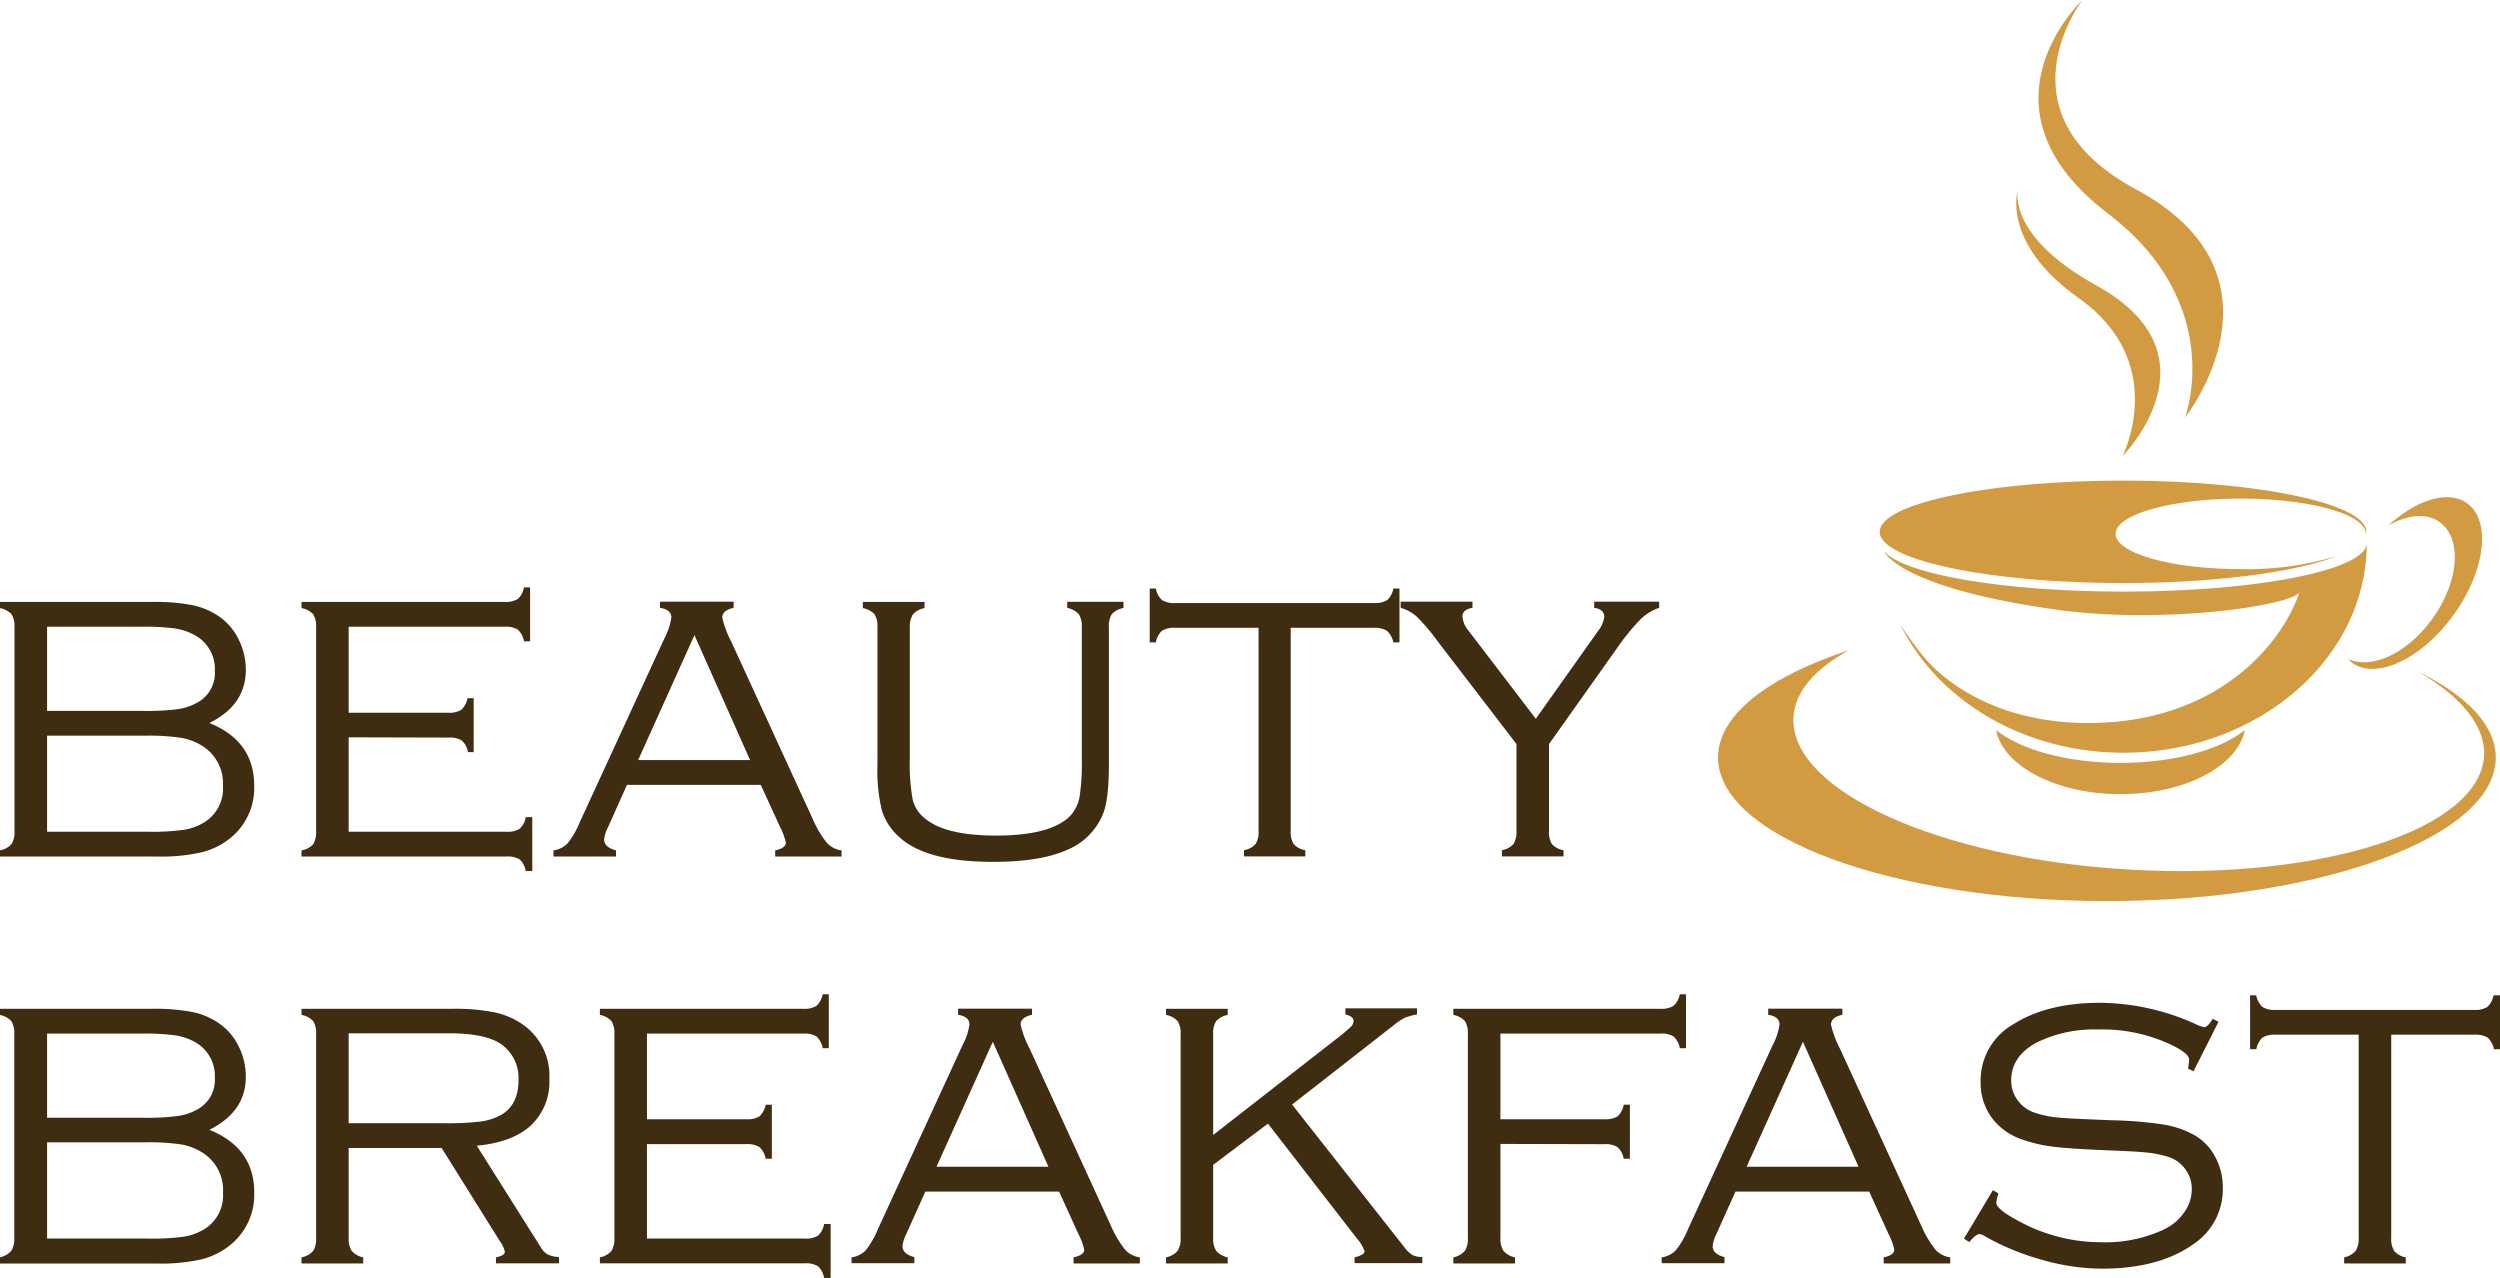 <svg id="Layer_1" data-name="Layer 1" xmlns="http://www.w3.org/2000/svg" viewBox="0 0 380.16 194.33"><defs><style>.cls-1{fill:#3f2d12;}.cls-2{fill:#d29b42;}</style></defs><title>beauty_breakfast_logo</title><path class="cls-1" d="M131.68,428.74q6.81,2.76,6.81,9.51a9.78,9.78,0,0,1-3.46,7.86,11.26,11.26,0,0,1-4.46,2.28,27.63,27.63,0,0,1-6.75.66h-24v-.94a3.11,3.11,0,0,0,1.77-.95,3.46,3.46,0,0,0,.45-2V414.2a3.45,3.45,0,0,0-.45-2,3.23,3.23,0,0,0-1.77-.93v-.94H123.1a30,30,0,0,1,5.88.47,11.15,11.15,0,0,1,3.91,1.57,9,9,0,0,1,3.17,3.53,10.35,10.35,0,0,1,1.16,4.78Q137.22,426,131.68,428.74ZM107,426.9h14.7a35.3,35.3,0,0,0,5.14-.26,8.38,8.38,0,0,0,3-1,5.09,5.09,0,0,0,2.67-4.81,5.87,5.87,0,0,0-3.09-5.47,9.13,9.13,0,0,0-3-1,36.65,36.65,0,0,0-5.07-.26H107Zm0,18.38h15.43a35,35,0,0,0,5.4-.3,8.32,8.32,0,0,0,3.11-1.16,6,6,0,0,0,2.8-5.5,6.69,6.69,0,0,0-3.25-6.16,8.73,8.73,0,0,0-3.16-1.17,33.25,33.25,0,0,0-5.35-.32H107Z" transform="translate(-99.84 -318.8)"/><path class="cls-1" d="M152.86,430.92v14.36H176.8a3.55,3.55,0,0,0,2.06-.45,3,3,0,0,0,.92-1.77h1v8.2h-1a3.1,3.1,0,0,0-.9-1.76,3.45,3.45,0,0,0-2-.45H145.69v-.94a3.08,3.08,0,0,0,1.79-.95,3.65,3.65,0,0,0,.43-2V414.2a3.45,3.45,0,0,0-.45-2,3.23,3.23,0,0,0-1.77-.93v-.94h30.9a3.51,3.51,0,0,0,2-.45,3.2,3.2,0,0,0,.93-1.76h.93v8.2h-.93a3.16,3.16,0,0,0-.93-1.77,3.51,3.51,0,0,0-2-.45H152.86v13.08H168a3.45,3.45,0,0,0,2-.45,3.2,3.2,0,0,0,.93-1.76h.94v8.2H171a3,3,0,0,0-.95-1.77,3.47,3.47,0,0,0-2-.44Z" transform="translate(-99.84 -318.8)"/><path class="cls-1" d="M215.52,438.15H195.18l-2.91,6.5a5,5,0,0,0-.56,1.8c0,.79.6,1.34,1.8,1.66v.94H184v-.94a3.66,3.66,0,0,0,2.17-1.09,13.17,13.17,0,0,0,1.85-3.23l12.84-27.89a9.75,9.75,0,0,0,1.07-3.19c0-.8-.58-1.3-1.73-1.48v-.94H211.4v.94c-1.15.25-1.73.75-1.73,1.48a15.27,15.27,0,0,0,1.39,3.71l12.32,26.81a16.16,16.16,0,0,0,2.14,3.67,3.66,3.66,0,0,0,2.29,1.21v.94H217.72v-.94q1.62-.35,1.62-1.17a9.43,9.43,0,0,0-.83-2.29Zm-1.62-3.77-8.46-19-8.56,19Z" transform="translate(-99.84 -318.8)"/><path class="cls-1" d="M238.19,414.2v19.9a29.73,29.73,0,0,0,.45,6.35,5.26,5.26,0,0,0,2,2.92q3.12,2.49,10.66,2.49,8.34,0,11.28-3A5.73,5.73,0,0,0,264,440a34.08,34.08,0,0,0,.34-5.9V414.2a3.46,3.46,0,0,0-.45-2,3.08,3.08,0,0,0-1.76-.95v-.94h8.55v.94a3.23,3.23,0,0,0-1.77.93,3.45,3.45,0,0,0-.45,2v20.9q0,5.34-.9,7.51a10,10,0,0,1-5.57,5.5q-4.05,1.77-11.14,1.77-10.17,0-14.26-3.77a9,9,0,0,1-2.65-4.05,26.27,26.27,0,0,1-.67-7V414.2a3.45,3.45,0,0,0-.45-2,3.23,3.23,0,0,0-1.77-.93v-.94h9.38v.94a3.12,3.12,0,0,0-1.76.95A3.46,3.46,0,0,0,238.19,414.2Z" transform="translate(-99.84 -318.8)"/><path class="cls-1" d="M296.11,414.27v30.87a3.55,3.55,0,0,0,.44,2,3,3,0,0,0,1.78.95v.94H289v-.94a3.11,3.11,0,0,0,1.77-.95,3.46,3.46,0,0,0,.45-2V414.27H278.54a3.54,3.54,0,0,0-2,.44,3.17,3.17,0,0,0-.94,1.78h-.93v-8.2h.93a3.17,3.17,0,0,0,.94,1.76,3.45,3.45,0,0,0,2,.45h30.2a3.51,3.51,0,0,0,2.05-.45,3.23,3.23,0,0,0,.93-1.76h.93v8.2h-.93a3.17,3.17,0,0,0-1-1.78,3.57,3.57,0,0,0-2-.44Z" transform="translate(-99.84 -318.8)"/><path class="cls-1" d="M335.39,431.94v13.2a3.56,3.56,0,0,0,.43,2,3.08,3.08,0,0,0,1.78.95v.94h-9.37v-.94a3.12,3.12,0,0,0,1.76-.95,3.46,3.46,0,0,0,.45-2v-13.2L318.5,416.38a31.18,31.18,0,0,0-3.21-3.8,6.17,6.17,0,0,0-2.46-1.35v-.94h10.92v.94c-1,.16-1.52.6-1.52,1.31a3.73,3.73,0,0,0,.93,2.18l10.22,13.38,9.47-13.35a4.47,4.47,0,0,0,.94-2.14q0-1.17-1.53-1.38v-.94h9.88v.94a7.48,7.48,0,0,0-2.87,1.78,34.12,34.12,0,0,0-3.6,4.44Z" transform="translate(-99.84 -318.8)"/><path class="cls-1" d="M131.68,490.6q6.82,2.77,6.82,9.52A9.81,9.81,0,0,1,135,508a11.26,11.26,0,0,1-4.47,2.29,27.67,27.67,0,0,1-6.74.65h-24V510a3.17,3.17,0,0,0,1.77-1,3.48,3.48,0,0,0,.45-2V476.07a3.45,3.45,0,0,0-.45-2,3.23,3.23,0,0,0-1.77-.94v-.93H123.1a30,30,0,0,1,5.88.47,11,11,0,0,1,3.91,1.57,9,9,0,0,1,3.17,3.53,10.32,10.32,0,0,1,1.16,4.78Q137.22,487.84,131.68,490.6ZM107,488.77h14.7a36.81,36.81,0,0,0,5.14-.26,8.38,8.38,0,0,0,3-1,5.1,5.1,0,0,0,2.67-4.81,5.88,5.88,0,0,0-3.08-5.47,8.75,8.75,0,0,0-3-1,36.65,36.65,0,0,0-5.07-.26H107Zm0,18.37h15.43a35.08,35.08,0,0,0,5.4-.29,8.49,8.49,0,0,0,3.11-1.16,6,6,0,0,0,2.81-5.5A6.69,6.69,0,0,0,130.5,494a8.68,8.68,0,0,0-3.16-1.18,33.5,33.5,0,0,0-5.35-.31H107Z" transform="translate(-99.84 -318.8)"/><path class="cls-1" d="M152.86,493.37V507a3.48,3.48,0,0,0,.45,2,3.14,3.14,0,0,0,1.76,1v.93h-9.38V510a3.13,3.13,0,0,0,1.79-1,3.67,3.67,0,0,0,.43-2V476.07a3.45,3.45,0,0,0-.45-2,3.23,3.23,0,0,0-1.77-.94v-.93h23a30.1,30.1,0,0,1,6.38.55,11.79,11.79,0,0,1,4.31,1.87,9.52,9.52,0,0,1,4,8.31,9.09,9.09,0,0,1-2.8,7c-1.87,1.72-4.61,2.75-8.24,3.09l9.73,15.44a3,3,0,0,0,1,1.07,5.31,5.31,0,0,0,1.78.45v.93h-9.59V510c.9-.18,1.35-.47,1.35-.86a4.47,4.47,0,0,0-.8-1.67L167,493.37Zm0-3.77H167.6a40.75,40.75,0,0,0,5.34-.26,8.78,8.78,0,0,0,3-.95c1.83-1,2.74-2.78,2.74-5.3a6.29,6.29,0,0,0-2.56-5.46q-2.35-1.69-8-1.7H152.86Z" transform="translate(-99.84 -318.8)"/><path class="cls-1" d="M198.22,492.78v14.36h23.95a3.58,3.58,0,0,0,2.06-.44,3,3,0,0,0,.92-1.77h1v8.2h-1a3.14,3.14,0,0,0-.9-1.77,3.51,3.51,0,0,0-2.05-.45H191.06V510a3.1,3.1,0,0,0,1.78-1,3.58,3.58,0,0,0,.43-2V476.07a3.45,3.45,0,0,0-.45-2,3.2,3.2,0,0,0-1.76-.94v-.93H222a3.45,3.45,0,0,0,2-.45,3.17,3.17,0,0,0,.94-1.76h.93v8.2h-.93a3.17,3.17,0,0,0-.94-1.78,3.54,3.54,0,0,0-2-.44H198.22V489h15.12a3.51,3.51,0,0,0,2-.45,3.23,3.23,0,0,0,.93-1.76h.94V495h-.94a3.1,3.1,0,0,0-.95-1.77,3.48,3.48,0,0,0-2-.45Z" transform="translate(-99.84 -318.8)"/><path class="cls-1" d="M260.89,500H240.55l-2.92,6.5a5,5,0,0,0-.55,1.8c0,.79.6,1.34,1.8,1.66v.93h-9.55V510a3.69,3.69,0,0,0,2.17-1.09,13.51,13.51,0,0,0,1.85-3.23l12.83-27.89a9.6,9.6,0,0,0,1.08-3.19c0-.81-.58-1.3-1.73-1.49v-.93h11.24v.93c-1.15.26-1.73.75-1.73,1.49a14.67,14.67,0,0,0,1.39,3.7l12.31,26.82a16.49,16.49,0,0,0,2.15,3.67,3.71,3.71,0,0,0,2.28,1.21v.93H263.09V510q1.62-.35,1.62-1.17a9.2,9.2,0,0,0-.84-2.29Zm-1.62-3.78-8.46-19-8.56,19Z" transform="translate(-99.84 -318.8)"/><path class="cls-1" d="M284.32,495.93V507a3.48,3.48,0,0,0,.45,2,3.14,3.14,0,0,0,1.76,1v.93h-9.38V510a3.17,3.17,0,0,0,1.77-1,3.48,3.48,0,0,0,.45-2V476.07a3.45,3.45,0,0,0-.45-2,3.23,3.23,0,0,0-1.77-.94v-.93h9.38v.93a3.2,3.2,0,0,0-1.76.94,3.45,3.45,0,0,0-.45,2v15.32l18.54-14.46a30.59,30.59,0,0,0,2.36-1.95,1.36,1.36,0,0,0,.45-.92c0-.48-.42-.81-1.25-1v-.93h10.9v.93a10.19,10.19,0,0,0-1.9.52,9.72,9.72,0,0,0-1.63,1.11l-15.47,12.07,17.13,21.77a4.4,4.4,0,0,0,1.2,1.13,3.55,3.55,0,0,0,1.47.29v.93h-10.3V510c1-.25,1.52-.56,1.52-.93a6,6,0,0,0-1.21-2l-13.48-17.41Z" transform="translate(-99.84 -318.8)"/><path class="cls-1" d="M328,492.75V507a3.48,3.48,0,0,0,.45,2,3.17,3.17,0,0,0,1.77,1v.93h-9.38V510a3.14,3.14,0,0,0,1.76-1,3.48,3.48,0,0,0,.45-2V476.07a3.45,3.45,0,0,0-.45-2,3.2,3.2,0,0,0-1.76-.94v-.93h31.49a3.46,3.46,0,0,0,2-.45,3.18,3.18,0,0,0,.95-1.76h.94v8.2h-.94a3.17,3.17,0,0,0-.95-1.78,3.55,3.55,0,0,0-2-.44H328V489h15.82a3.49,3.49,0,0,0,2-.45,3.16,3.16,0,0,0,.93-1.77h.94V495h-.94a3.23,3.23,0,0,0-.93-1.76,3.49,3.49,0,0,0-2-.45Z" transform="translate(-99.84 -318.8)"/><path class="cls-1" d="M384.08,500H363.74l-2.92,6.5a5,5,0,0,0-.55,1.8c0,.79.6,1.34,1.8,1.66v.93h-9.55V510a3.66,3.66,0,0,0,2.16-1.09,13.12,13.12,0,0,0,1.86-3.23l12.83-27.89a9.5,9.5,0,0,0,1.07-3.19c0-.81-.57-1.3-1.72-1.49v-.93H380v.93c-1.15.26-1.73.75-1.73,1.49a14.88,14.88,0,0,0,1.38,3.7l12.32,26.82a16.11,16.11,0,0,0,2.15,3.67,3.71,3.71,0,0,0,2.28,1.21v.93H386.28V510c1.08-.23,1.61-.62,1.61-1.17a9,9,0,0,0-.83-2.29Zm-1.62-3.78-8.46-19-8.56,19Z" transform="translate(-99.84 -318.8)"/><path class="cls-1" d="M437.2,474.17l-3.81,7.54-.83-.42a10.18,10.18,0,0,0,.17-1.38q0-.82-2.25-2a24.39,24.39,0,0,0-11.62-2.56,19.72,19.72,0,0,0-9.35,2c-2.56,1.39-3.84,3.31-3.84,5.78a5,5,0,0,0,1,3,5.24,5.24,0,0,0,2.6,1.88,15.33,15.33,0,0,0,3.53.73c1.26.12,4,.25,8.16.41a60.17,60.17,0,0,1,7.91.66,14.26,14.26,0,0,1,4.58,1.56,8.13,8.13,0,0,1,3.22,3.3,9.68,9.68,0,0,1,1.18,4.73,10,10,0,0,1-4.4,8.54q-5.25,3.78-14,3.78a33.47,33.47,0,0,1-9-1.32,38.48,38.48,0,0,1-8.77-3.6,1.84,1.84,0,0,0-.83-.34c-.35,0-.87.4-1.56,1.21l-.8-.52,4.4-7.37.83.48c-.07.28-.12.46-.14.56a3.37,3.37,0,0,0-.17.89c0,.65,1.17,1.6,3.53,2.84a26.07,26.07,0,0,0,12.35,3.15,21,21,0,0,0,9.73-2,7.84,7.84,0,0,0,3-2.61,6,6,0,0,0,1.11-3.44,5,5,0,0,0-.94-3,5.11,5.11,0,0,0-2.45-1.87,15.93,15.93,0,0,0-3.17-.69c-1.16-.14-3.36-.26-6.59-.38q-5.71-.24-8.17-.57a21.92,21.92,0,0,1-4.63-1.12,9.52,9.52,0,0,1-4.47-3.26,9,9,0,0,1-1.69-5.46,9.86,9.86,0,0,1,5-8.76c3.43-2.17,7.81-3.25,13.11-3.25a35.77,35.77,0,0,1,14.61,3.25A6.56,6.56,0,0,0,435,475c.36,0,.8-.42,1.31-1.28Z" transform="translate(-99.84 -318.8)"/><path class="cls-1" d="M463.46,476.14V507a3.58,3.58,0,0,0,.43,2,3.1,3.1,0,0,0,1.78,1v.93H456.3V510a3.18,3.18,0,0,0,1.76-1,3.48,3.48,0,0,0,.45-2V476.14H445.88a3.54,3.54,0,0,0-2,.44,3.3,3.3,0,0,0-.94,1.77H442v-8.2h.93a3.3,3.3,0,0,0,.94,1.77,3.45,3.45,0,0,0,2,.45h30.21a3.45,3.45,0,0,0,2-.45,3.23,3.23,0,0,0,.94-1.77H480v8.2h-.93a3.17,3.17,0,0,0-.95-1.77,3.59,3.59,0,0,0-2-.44Z" transform="translate(-99.84 -318.8)"/><path class="cls-2" d="M459.42,400.63a1.83,1.83,0,0,0,.23-.64A1.65,1.65,0,0,1,459.42,400.63Z" transform="translate(-99.84 -318.8)"/><path class="cls-2" d="M440.6,405.34c-10.52,0-19.05-2.4-19.05-5.36s8.53-5.36,19.05-5.36,19,2.4,19,5.36a1.57,1.57,0,0,0,.08-.31c0-4.29-16.55-7.78-37-7.78s-37,3.49-37,7.78,16.55,7.79,37,7.79c14.19,0,26.5-1.69,32.69-4.16A47.18,47.18,0,0,1,440.6,405.34Z" transform="translate(-99.84 -318.8)"/><path class="cls-2" d="M422.76,408.76c-18.06,0-33.07-2.59-36.3-6l0,.13c1.84,2.4,8.22,6.13,26.27,8.64,16.35,2.26,36.14-.72,36.8-2.76-2.11,6.58-10.42,18.16-28,19.79-11.23,1-20.87-2.06-27.33-7.95a24.53,24.53,0,0,1-2.49-2.76c-1-1.23-2.77-3.82-2.9-4.06,5.62,11.42,18.64,19.47,33.93,19.47,20.42,0,37-14.27,37-31.88C459.73,405.46,443.18,408.76,422.76,408.76Z" transform="translate(-99.84 -318.8)"/><path class="cls-2" d="M467.58,420.94c6.46,3.77,10.21,8.2,10,12.79-.63,11.19-24.65,18.94-53.65,17.32s-52-12-51.37-23.2c.22-3.9,3.32-7.37,8.44-10.18-12.19,4-19.91,9.82-19.91,16.31,0,12.06,26.49,21.84,59.16,21.84S479.36,446,479.36,434C479.36,429.08,474.94,424.58,467.58,420.94Z" transform="translate(-99.84 -318.8)"/><path class="cls-2" d="M422.29,434.81c-8.22,0-15.28-2.05-18.92-5,1.07,5.47,9.08,9.75,18.92,9.75s17.84-4.28,18.91-9.75C437.56,432.76,430.5,434.81,422.29,434.81Z" transform="translate(-99.84 -318.8)"/><path class="cls-2" d="M475,395.33c-2.89-2.08-7.7-.53-12,3.39,2.9-1.63,5.83-2,7.85-.5,3.43,2.47,2.93,9-1.13,14.67-3.77,5.24-9.26,7.77-12.78,6.12a4.31,4.31,0,0,0,.56.57c3.7,2.67,10.62-.59,15.45-7.29S478.7,398,475,395.33Z" transform="translate(-99.84 -318.8)"/><path class="cls-2" d="M416.51,318.8s-17.37,16.27,3.87,32.47c18.18,13.85,11.74,31,11.74,31s17.08-21.51-7.52-34.7C403.12,336,416.51,318.8,416.51,318.8Z" transform="translate(-99.84 -318.8)"/><path class="cls-2" d="M406.68,347.66s-2.62,8.07,9.28,16.49c13.86,9.81,6.65,24,6.65,24s15.26-15.34-4-25.95C404.94,354.64,406.68,347.66,406.68,347.66Z" transform="translate(-99.84 -318.8)"/></svg>